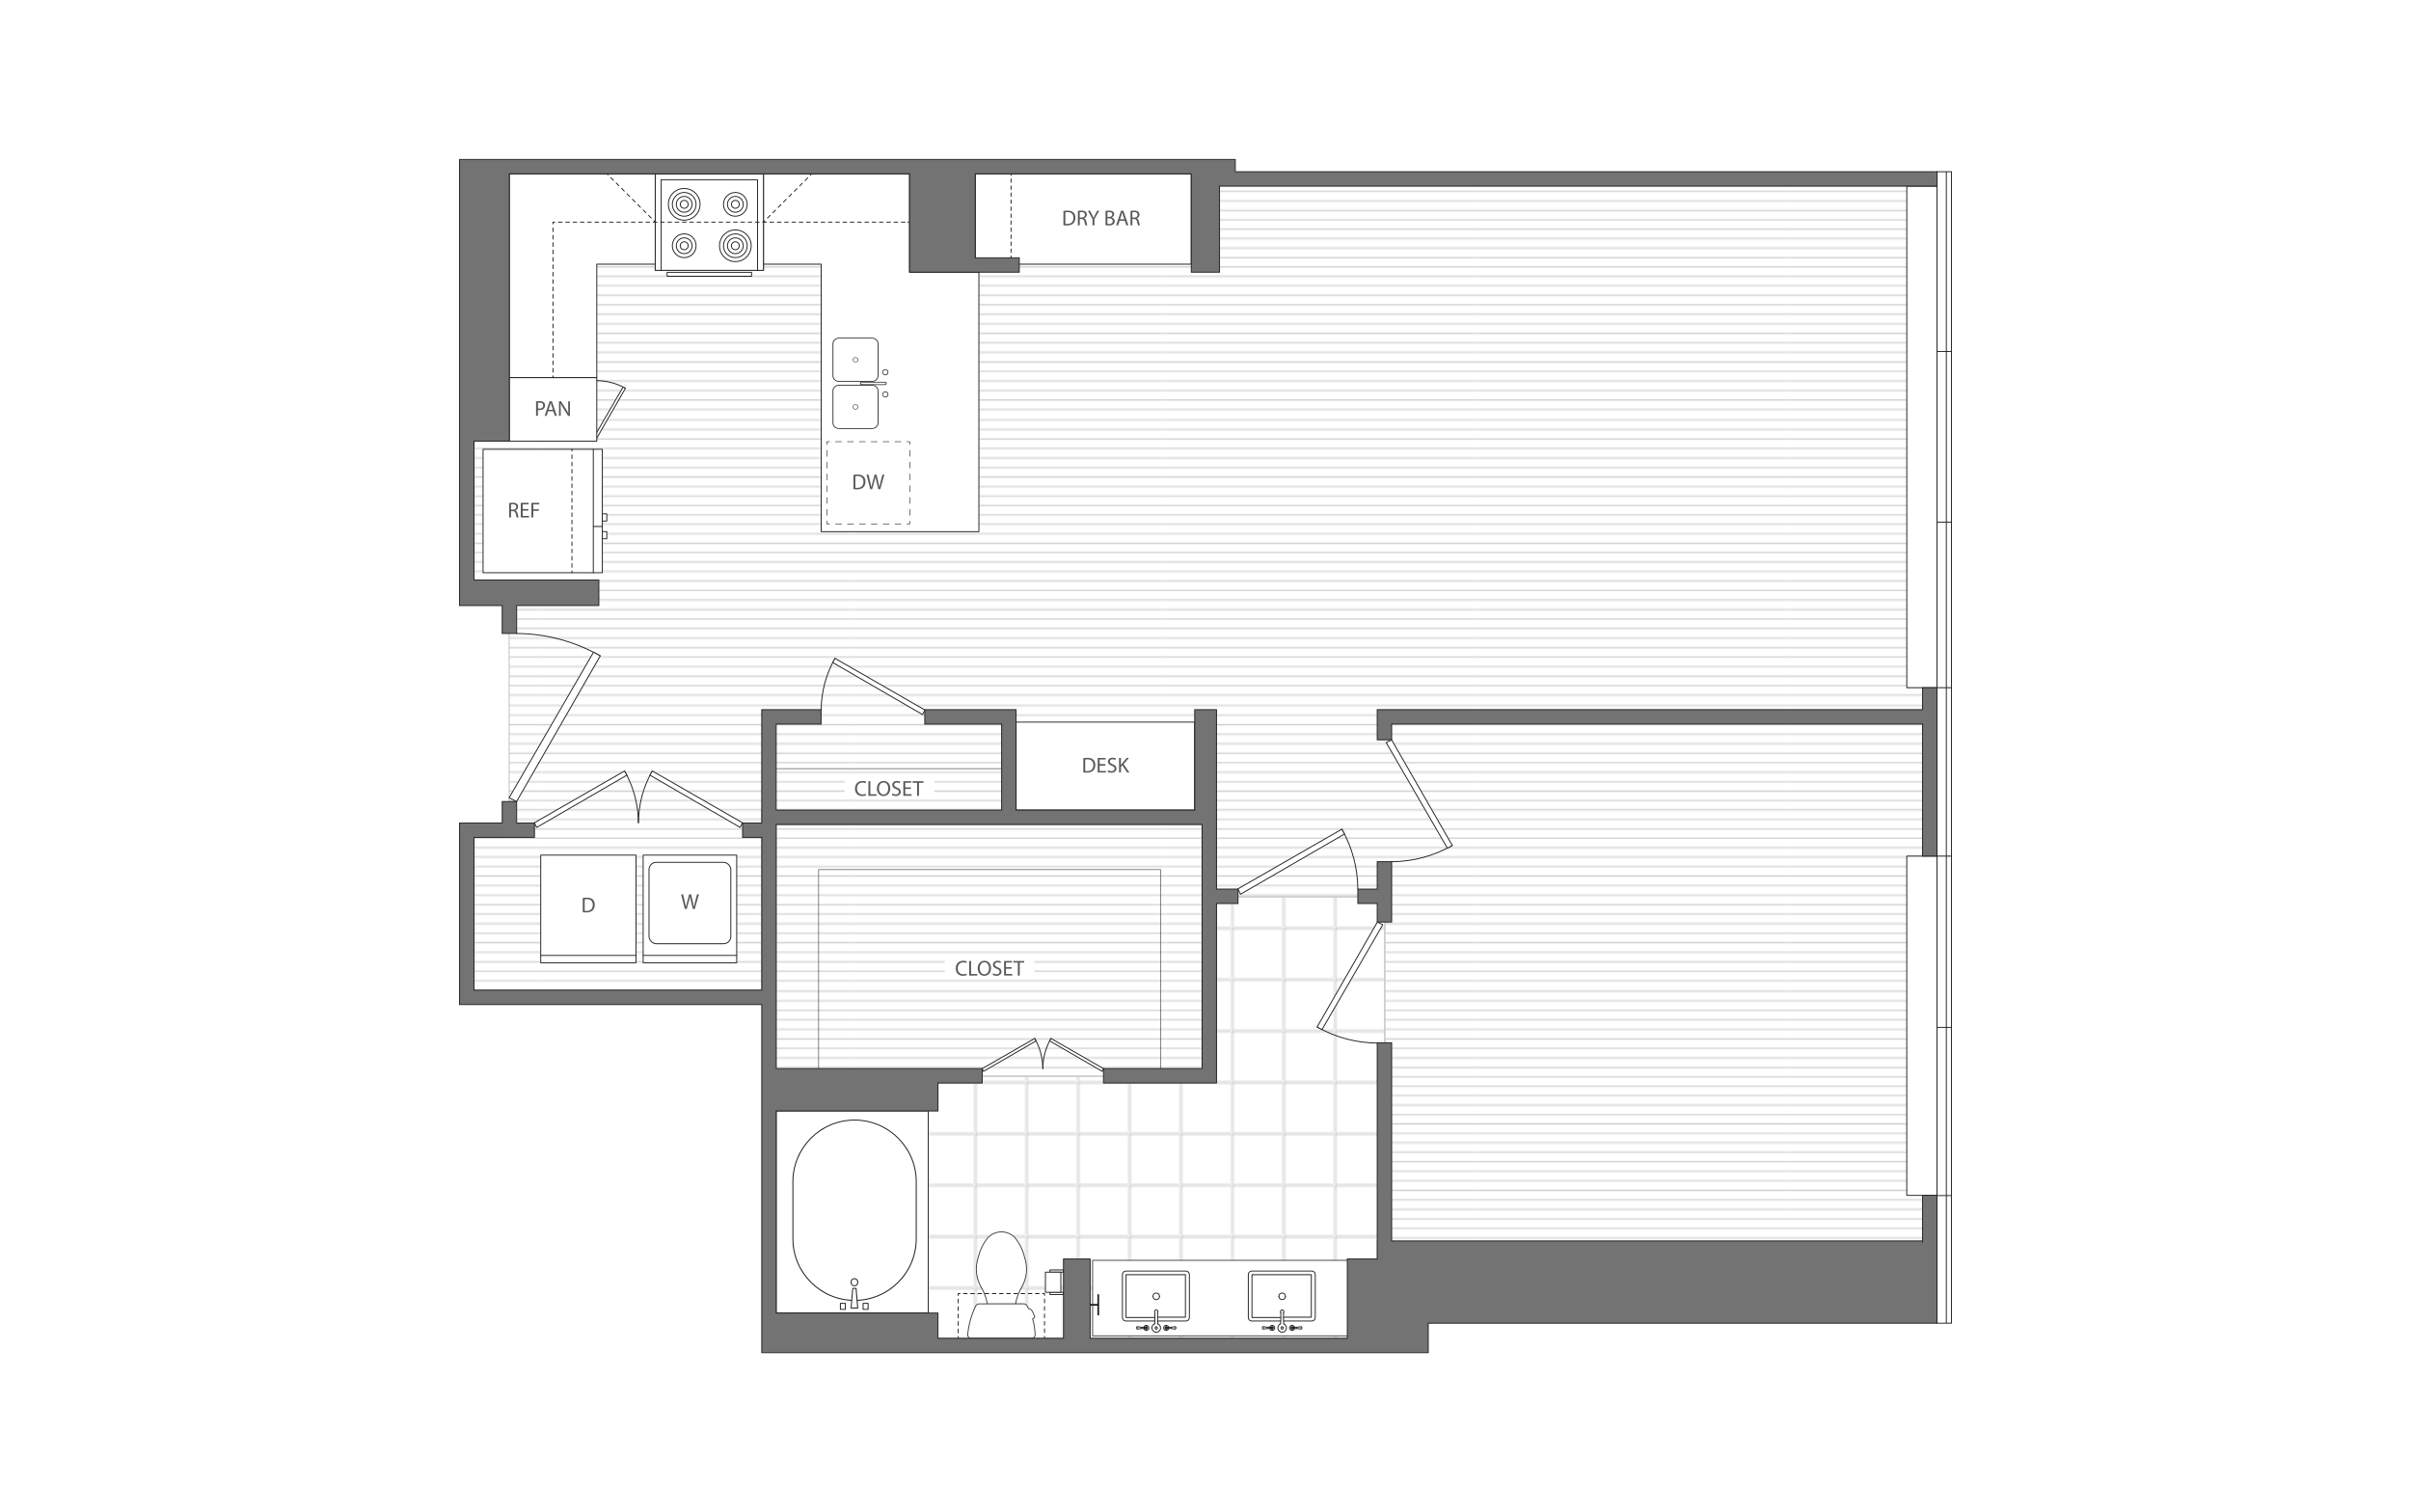 <?xml version="1.0" encoding="UTF-8"?><svg id="Layer_1" xmlns="http://www.w3.org/2000/svg" xmlns:xlink="http://www.w3.org/1999/xlink" viewBox="0 0 998 626"><defs><pattern id="New_Pattern_Swatch_4" x="0" y="0" width="27.33" height="27.33" patternTransform="translate(-8384.87 -786.14) scale(.76)" patternUnits="userSpaceOnUse" viewBox="0 0 27.33 27.33"><rect width="27.33" height="27.33" style="fill:none;"/><path d="M27.33,27.33H0V0h27.33v27.33ZM.19,27.14h26.96V.19H.19v26.96Z" style="fill:gray;"/></pattern><clipPath id="clippath"><rect x="0" y="0" width="218.96" height="238.72" style="fill:none;"/></clipPath><pattern id="New_Pattern_Swatch_2" x="0" y="0" width="218.96" height="238.72" patternTransform="translate(-8809.59 -7633.4) rotate(-90) scale(.54)" patternUnits="userSpaceOnUse" viewBox="0 0 218.96 238.72"><rect width="218.96" height="238.72" style="fill:none;"/><g style="clip-path:url(#clippath);"><line x1="215.16" y1="238.72" x2="215.16" y2="0" style="fill:none; stroke:#ccc; stroke-miterlimit:10; stroke-width:.95px;"/><line x1="207.86" y1="238.72" x2="207.86" y2="0" style="fill:none; stroke:#ccc; stroke-miterlimit:10; stroke-width:.95px;"/><line x1="200.55" y1="238.72" x2="200.55" y2="0" style="fill:none; stroke:#ccc; stroke-miterlimit:10; stroke-width:.95px;"/><line x1="193.25" y1="238.72" x2="193.25" y2="0" style="fill:none; stroke:#ccc; stroke-miterlimit:10; stroke-width:.95px;"/><line x1="185.95" y1="238.72" x2="185.95" y2="0" style="fill:none; stroke:#ccc; stroke-miterlimit:10; stroke-width:.95px;"/><line x1="178.64" y1="238.72" x2="178.64" y2="0" style="fill:none; stroke:#ccc; stroke-miterlimit:10; stroke-width:.95px;"/><line x1="171.34" y1="238.72" x2="171.34" y2="0" style="fill:none; stroke:#ccc; stroke-miterlimit:10; stroke-width:.95px;"/><line x1="164.04" y1="238.72" x2="164.04" y2="0" style="fill:none; stroke:#ccc; stroke-miterlimit:10; stroke-width:.95px;"/><line x1="127.91" y1="238.72" x2="127.91" y2="0" style="fill:none; stroke:#ccc; stroke-miterlimit:10; stroke-width:.95px;"/><line x1="135.21" y1="238.72" x2="135.21" y2="0" style="fill:none; stroke:#ccc; stroke-miterlimit:10; stroke-width:.95px;"/><line x1="142.32" y1="238.72" x2="142.32" y2="0" style="fill:none; stroke:#ccc; stroke-miterlimit:10; stroke-width:.95px;"/><line x1="149.62" y1="238.72" x2="149.62" y2="0" style="fill:none; stroke:#ccc; stroke-miterlimit:10; stroke-width:.95px;"/><line x1="156.73" y1="238.72" x2="156.73" y2="0" style="fill:none; stroke:#ccc; stroke-miterlimit:10; stroke-width:.95px;"/><line x1="91.77" y1="238.72" x2="91.77" y2="0" style="fill:none; stroke:#ccc; stroke-miterlimit:10; stroke-width:.95px;"/><line x1="99.08" y1="238.72" x2="99.08" y2="0" style="fill:none; stroke:#ccc; stroke-miterlimit:10; stroke-width:.95px;"/><line x1="84.47" y1="238.72" x2="84.47" y2="0" style="fill:none; stroke:#ccc; stroke-miterlimit:10; stroke-width:.95px;"/><line x1="77.17" y1="238.72" x2="77.17" y2="0" style="fill:none; stroke:#ccc; stroke-miterlimit:10; stroke-width:.95px;"/><line x1="69.86" y1="238.72" x2="69.86" y2="0" style="fill:none; stroke:#ccc; stroke-miterlimit:10; stroke-width:.95px;"/><line x1="62.56" y1="238.72" x2="62.56" y2="0" style="fill:none; stroke:#ccc; stroke-miterlimit:10; stroke-width:.95px;"/><line x1="55.26" y1="238.72" x2="55.26" y2="0" style="fill:none; stroke:#ccc; stroke-miterlimit:10; stroke-width:.95px;"/><line x1="47.95" y1="238.72" x2="47.95" y2="0" style="fill:none; stroke:#ccc; stroke-miterlimit:10; stroke-width:.95px;"/><line x1="40.65" y1="238.72" x2="40.65" y2="0" style="fill:none; stroke:#ccc; stroke-miterlimit:10; stroke-width:.95px;"/><line x1="33.35" y1="238.72" x2="33.35" y2="0" style="fill:none; stroke:#ccc; stroke-miterlimit:10; stroke-width:.95px;"/><line x1="26.04" y1="238.72" x2="26.04" y2="0" style="fill:none; stroke:#ccc; stroke-miterlimit:10; stroke-width:.95px;"/><line x1="18.74" y1="238.72" x2="18.74" y2="0" style="fill:none; stroke:#ccc; stroke-miterlimit:10; stroke-width:.95px;"/><line x1="11.44" y1="238.72" x2="11.44" y2="0" style="fill:none; stroke:#ccc; stroke-miterlimit:10; stroke-width:.95px;"/><line x1="4.14" y1="238.72" x2="4.14" y2="0" style="fill:none; stroke:#ccc; stroke-miterlimit:10; stroke-width:.95px;"/><line x1="106.19" y1="238.72" x2="106.19" y2="0" style="fill:none; stroke:#ccc; stroke-miterlimit:10; stroke-width:.95px;"/><line x1="113.49" y1="238.72" x2="113.49" y2="0" style="fill:none; stroke:#ccc; stroke-miterlimit:10; stroke-width:.95px;"/><line x1="120.6" y1="238.72" x2="120.6" y2="0" style="fill:none; stroke:#ccc; stroke-miterlimit:10; stroke-width:.95px;"/></g></pattern><filter id="drop-shadow-1" x="451.08" y="522.56" width="106.79" height="31.66" filterUnits="userSpaceOnUse"><feOffset dx="-1" dy="-1"/><feGaussianBlur result="blur" stdDeviation="3"/><feFlood flood-color="#000" flood-opacity=".12"/><feComposite in2="blur" operator="in"/><feComposite in="SourceGraphic"/></filter></defs><rect x="-15" y="-13" width="1028" height="652" style="fill:#fff;"/><polygon points="573.23 371.24 503.55 371.24 503.55 445.53 388.25 445.53 388.25 459.91 321.29 459.91 321.29 554.03 570.08 554.03 570.08 513.75 570.08 513.75 573.23 513.75 573.23 371.24" style="fill:url(#New_Pattern_Swatch_4); stroke:#ccc; stroke-miterlimit:1; stroke-width:.5px;"/><rect x="321.29" y="341.33" width="176.29" height="104.21" style="fill:url(#New_Pattern_Swatch_2); stroke:#ccc; stroke-miterlimit:1; stroke-width:.5px;"/><polygon points="801.8 77.06 493.1 77.06 493.1 71.99 210.75 71.99 210.75 77.06 210.75 177.24 210.75 182.65 196.2 182.65 196.2 240.13 210.75 240.13 210.75 346.66 196.2 346.66 196.2 409.9 315.32 409.9 315.32 376.29 315.32 346.66 315.32 335.36 503.55 335.36 503.55 371.24 573.23 371.24 573.23 513.75 795.83 513.75 795.83 293.78 801.8 293.78 801.8 77.06" style="fill:url(#New_Pattern_Swatch_2); stroke:#ccc; stroke-miterlimit:1; stroke-width:.5px;"/><path d="M570.15,431.82c-8.8-.07-17.3-2.34-24.94-6.68" style="fill:none; stroke:#231f20; stroke-linecap:round; stroke-linejoin:round; stroke-width:.38px;"/><polygon points="547.21 426.26 572.38 382.83 570.15 381.71 545.21 425.14 547.21 426.26" style="fill:#fff; stroke:#231f20; stroke-linecap:round; stroke-linejoin:round; stroke-width:.38px;"/><path d="M339.91,293.93c.06-7.54,2.01-14.82,5.72-21.37" style="fill:none; stroke:#231f20; stroke-linecap:round; stroke-linejoin:round; stroke-width:.38px;"/><polygon points="344.68 274.27 381.89 295.83 382.85 293.93 345.64 272.55 344.68 274.27" style="fill:#fff; stroke:#231f20; stroke-linecap:round; stroke-linejoin:round; stroke-width:.38px;"/><path d="M213.84,262.25c12.21.09,24.02,3.25,34.63,9.28" style="fill:none; stroke:#231f20; stroke-linecap:round; stroke-linejoin:round; stroke-width:.38px;"/><polygon points="245.69 269.98 210.75 330.27 213.84 331.82 248.47 271.52 245.69 269.98" style="fill:#fff; stroke:#231f20; stroke-linecap:round; stroke-linejoin:round; stroke-width:.38px;"/><path d="M562.06,367.99c-.07-8.72-2.32-17.14-6.62-24.72" style="fill:none; stroke:#231f20; stroke-linecap:round; stroke-linejoin:round; stroke-width:.38px;"/><polygon points="556.54 345.26 513.5 370.2 512.4 367.99 555.44 343.27 556.54 345.26" style="fill:#fff; stroke:#231f20; stroke-linecap:round; stroke-linejoin:round; stroke-width:.38px;"/><path d="M576.04,356.74c8.86-.07,17.42-2.36,25.12-6.73" style="fill:none; stroke:#231f20; stroke-linecap:round; stroke-linejoin:round; stroke-width:.38px;"/><polygon points="599.13 351.14 573.79 307.41 576.04 306.28 601.15 350.01 599.13 351.14" style="fill:#fff; stroke:#231f20; stroke-linecap:round; stroke-linejoin:round; stroke-width:.38px;"/><path d="M431.67,442.41c-.03-4.41-1.17-8.67-3.35-12.51" style="fill:none; stroke:#231f20; stroke-linecap:round; stroke-linejoin:round; stroke-width:.38px;"/><polygon points="428.88 430.91 407.1 443.53 406.54 442.41 428.32 429.9 428.88 430.91" style="fill:#fff; stroke:#231f20; stroke-linecap:round; stroke-linejoin:round; stroke-width:.38px;"/><path d="M431.67,442.41c.03-4.41,1.17-8.67,3.35-12.51" style="fill:none; stroke:#231f20; stroke-linecap:round; stroke-linejoin:round; stroke-width:.38px;"/><polygon points="434.46 430.91 456.24 443.53 456.8 442.41 435.02 429.9 434.46 430.91" style="fill:#fff; stroke:#231f20; stroke-linecap:round; stroke-linejoin:round; stroke-width:.38px;"/><path d="M264.26,340.62c-.06-7.56-2.01-14.87-5.74-21.44" style="fill:none; stroke:#231f20; stroke-linecap:round; stroke-linejoin:round; stroke-width:.38px;"/><polygon points="259.48 320.91 222.15 342.54 221.19 340.62 258.52 319.18 259.48 320.91" style="fill:#fff; stroke:#231f20; stroke-linecap:round; stroke-linejoin:round; stroke-width:.38px;"/><path d="M264.26,340.62c.06-7.56,2.01-14.87,5.74-21.44" style="fill:none; stroke:#231f20; stroke-linecap:round; stroke-linejoin:round; stroke-width:.38px;"/><polygon points="269.05 320.91 306.38 342.54 307.34 340.62 270.01 319.18 269.05 320.91" style="fill:#fff; stroke:#231f20; stroke-linecap:round; stroke-linejoin:round; stroke-width:.38px;"/><g id="INSERT"><g id="INSERT-2"><g id="LWPOLYLINE"><path d="M420.38,539.76h3.27c.56,0,1.08.27,1.41.72.24.4.46.81.67,1.23l.11.02c.53.09,1,.38,1.31.82.52.86.91,1.79,1.16,2.76-.17.27-.41.46-.7.55l-.19.06c.64,2.14.99,4.36,1.04,6.6.03.4-.11.79-.38,1.08-.27.29-.65.45-1.05.44h-25.03c-.4,0-.78-.16-1.05-.44-.27-.29-.41-.68-.38-1.08.38-4.18,1.54-8.26,3.4-12.03.34-.44.86-.71,1.42-.72h3.27c-.38-2.34-1.19-4.59-2.39-6.64-2.3-3.87-2.77-8.56-1.27-12.8.68-2.91,2.02-5.63,3.92-7.94,1.46-1.54,3.49-2.41,5.61-2.41s4.15.87,5.61,2.41c1.89,2.31,3.23,5.03,3.92,7.94,1.49,4.24,1.03,8.93-1.27,12.8-1.2,2.05-2.01,4.3-2.39,6.64" style="fill:#fff; stroke:#404040; stroke-linecap:round; stroke-linejoin:round; stroke-width:.38px;"/></g><g id="LINE"><line x1="408.65" y1="539.76" x2="420.38" y2="539.76" style="fill:none; stroke:#404040; stroke-linecap:round; stroke-linejoin:round; stroke-width:.38px;"/></g></g></g><rect x="488.83" y="485.18" width="31.28" height="106.42" transform="translate(1042.86 33.92) rotate(90)" style="fill:#fff; filter:url(#drop-shadow-1); stroke:#404040; stroke-linecap:round; stroke-linejoin:round; stroke-width:.38px;"/><g id="ARC"><path d="M477.24,536.66c0,.76.61,1.37,1.37,1.37s1.37-.61,1.37-1.37" style="fill:none; stroke:#231f20; stroke-linecap:round; stroke-linejoin:round; stroke-width:.38px;"/></g><g id="ARC-2"><path d="M479.98,536.66c0-.76-.61-1.37-1.37-1.37s-1.37.61-1.37,1.37" style="fill:none; stroke:#231f20; stroke-linecap:round; stroke-linejoin:round; stroke-width:.38px;"/></g><g id="ARC-3"><path d="M482.71,548.68c-.58,0-1.04.47-1.04,1.04s.47,1.04,1.04,1.04" style="fill:none; stroke:#231f20; stroke-linecap:round; stroke-linejoin:round; stroke-width:.38px;"/></g><g id="ARC-4"><path d="M482.71,550.77c.47,0,.89-.32,1.01-.78" style="fill:none; stroke:#231f20; stroke-linecap:round; stroke-linejoin:round; stroke-width:.38px;"/></g><g id="LINE-2"><line x1="483.03" y1="549.99" x2="483.72" y2="549.99" style="fill:none; stroke:#231f20; stroke-linecap:round; stroke-linejoin:round; stroke-width:.38px;"/></g><g id="ARC-5"><path d="M482.71,550.13c.12,0,.23-.05.31-.14" style="fill:none; stroke:#231f20; stroke-linecap:round; stroke-linejoin:round; stroke-width:.38px;"/></g><g id="ARC-6"><path d="M482.71,549.32c-.23,0-.41.18-.41.41s.18.41.41.41" style="fill:none; stroke:#231f20; stroke-linecap:round; stroke-linejoin:round; stroke-width:.38px;"/></g><g id="ARC-7"><path d="M483.02,549.45c-.08-.09-.19-.14-.3-.14" style="fill:none; stroke:#231f20; stroke-linecap:round; stroke-linejoin:round; stroke-width:.38px;"/></g><g id="LINE-3"><line x1="483.72" y1="549.45" x2="483.02" y2="549.45" style="fill:none; stroke:#231f20; stroke-linecap:round; stroke-linejoin:round; stroke-width:.38px;"/></g><g id="ARC-8"><path d="M483.72,549.45c-.12-.46-.54-.77-1.01-.77" style="fill:none; stroke:#231f20; stroke-linecap:round; stroke-linejoin:round; stroke-width:.38px;"/></g><g id="ARC-9"><path d="M474.5,548.68c-.47,0-.88.32-1.01.77" style="fill:none; stroke:#231f20; stroke-linecap:round; stroke-linejoin:round; stroke-width:.38px;"/></g><g id="LINE-4"><line x1="474.2" y1="549.45" x2="473.5" y2="549.45" style="fill:none; stroke:#231f20; stroke-linecap:round; stroke-linejoin:round; stroke-width:.38px;"/></g><g id="ARC-10"><path d="M474.51,549.32c-.12,0-.23.05-.3.14" style="fill:none; stroke:#231f20; stroke-linecap:round; stroke-linejoin:round; stroke-width:.38px;"/></g><g id="ARC-11"><path d="M474.51,550.13c.23,0,.41-.18.41-.41s-.18-.41-.41-.41" style="fill:none; stroke:#231f20; stroke-linecap:round; stroke-linejoin:round; stroke-width:.38px;"/></g><g id="ARC-12"><path d="M474.19,549.99c.08.09.19.14.31.14" style="fill:none; stroke:#231f20; stroke-linecap:round; stroke-linejoin:round; stroke-width:.38px;"/></g><g id="LINE-5"><line x1="473.5" y1="549.99" x2="474.19" y2="549.99" style="fill:none; stroke:#231f20; stroke-linecap:round; stroke-linejoin:round; stroke-width:.38px;"/></g><g id="ARC-13"><path d="M473.5,549.99c.12.46.53.78,1.01.78" style="fill:none; stroke:#231f20; stroke-linecap:round; stroke-linejoin:round; stroke-width:.38px;"/></g><g id="ARC-14"><path d="M474.5,550.77c.58,0,1.04-.47,1.04-1.04s-.47-1.04-1.04-1.04" style="fill:none; stroke:#231f20; stroke-linecap:round; stroke-linejoin:round; stroke-width:.38px;"/></g><g id="ARC-15"><path d="M477.94,548.07c-.91.37-1.35,1.41-.98,2.32.27.67.93,1.11,1.65,1.11" style="fill:none; stroke:#231f20; stroke-linecap:round; stroke-linejoin:round; stroke-width:.38px;"/></g><g id="ARC-16"><path d="M478.61,551.51c.98,0,1.78-.8,1.78-1.78,0-.73-.44-1.38-1.11-1.65" style="fill:none; stroke:#231f20; stroke-linecap:round; stroke-linejoin:round; stroke-width:.38px;"/></g><g id="ARC-17"><path d="M479.18,543.42c-.06,1.55-.02,3.11.1,4.66" style="fill:none; stroke:#231f20; stroke-linecap:round; stroke-linejoin:round; stroke-width:.38px;"/></g><g id="ARC-18"><path d="M479.18,543.42c.23-.31.17-.76-.15-.99s-.76-.17-.99.15c-.18.25-.18.59,0,.84" style="fill:none; stroke:#231f20; stroke-linecap:round; stroke-linejoin:round; stroke-width:.38px;"/></g><g id="ARC-19"><path d="M477.94,548.07c.12-1.55.15-3.1.1-4.66" style="fill:none; stroke:#231f20; stroke-linecap:round; stroke-linejoin:round; stroke-width:.38px;"/></g><g id="ARC-20"><path d="M478.61,549.26c-.27,0-.48.22-.48.48s.22.48.48.48" style="fill:none; stroke:#231f20; stroke-linecap:round; stroke-linejoin:round; stroke-width:.38px;"/></g><g id="ARC-21"><path d="M478.61,550.23c.27,0,.48-.22.48-.48s-.22-.48-.48-.48" style="fill:none; stroke:#231f20; stroke-linecap:round; stroke-linejoin:round; stroke-width:.38px;"/></g><g id="LINE-6"><line x1="484.7" y1="549.99" x2="483.02" y2="549.99" style="fill:none; stroke:#231f20; stroke-linecap:round; stroke-linejoin:round; stroke-width:.38px;"/></g><g id="LINE-7"><line x1="486.4" y1="550.19" x2="484.7" y2="549.99" style="fill:none; stroke:#231f20; stroke-linecap:round; stroke-linejoin:round; stroke-width:.38px;"/></g><g id="ARC-22"><path d="M486.4,550.19c.26-.04.44-.28.4-.54-.03-.2-.18-.36-.38-.4" style="fill:none; stroke:#231f20; stroke-linecap:round; stroke-linejoin:round; stroke-width:.38px;"/></g><g id="LINE-8"><line x1="484.7" y1="549.45" x2="486.42" y2="549.25" style="fill:none; stroke:#231f20; stroke-linecap:round; stroke-linejoin:round; stroke-width:.38px;"/></g><g id="LINE-9"><line x1="483.02" y1="549.45" x2="484.7" y2="549.45" style="fill:none; stroke:#231f20; stroke-linecap:round; stroke-linejoin:round; stroke-width:.38px;"/></g><g id="ARC-23"><path d="M483.02,549.45c-.08-.09-.19-.14-.31-.14" style="fill:none; stroke:#231f20; stroke-linecap:round; stroke-linejoin:round; stroke-width:.38px;"/></g><g id="ARC-24"><path d="M482.71,549.31c-.23,0-.41.18-.41.41s.18.41.41.41" style="fill:none; stroke:#231f20; stroke-linecap:round; stroke-linejoin:round; stroke-width:.38px;"/></g><g id="ARC-25"><path d="M482.71,550.13c.12,0,.23-.05.31-.14" style="fill:none; stroke:#231f20; stroke-linecap:round; stroke-linejoin:round; stroke-width:.38px;"/></g><g id="ARC-26"><path d="M474.2,549.99c.08.09.19.14.31.14" style="fill:none; stroke:#231f20; stroke-linecap:round; stroke-linejoin:round; stroke-width:.38px;"/></g><g id="ARC-27"><path d="M474.5,550.13c.23,0,.41-.18.41-.41s-.18-.41-.41-.41" style="fill:none; stroke:#231f20; stroke-linecap:round; stroke-linejoin:round; stroke-width:.38px;"/></g><g id="ARC-28"><path d="M474.5,549.31c-.12,0-.23.05-.31.14" style="fill:none; stroke:#231f20; stroke-linecap:round; stroke-linejoin:round; stroke-width:.38px;"/></g><g id="LINE-10"><line x1="472.52" y1="549.45" x2="474.2" y2="549.45" style="fill:none; stroke:#231f20; stroke-linecap:round; stroke-linejoin:round; stroke-width:.38px;"/></g><g id="LINE-11"><line x1="470.8" y1="549.25" x2="472.52" y2="549.45" style="fill:none; stroke:#231f20; stroke-linecap:round; stroke-linejoin:round; stroke-width:.38px;"/></g><g id="ARC-29"><path d="M470.8,549.25c-.26.05-.42.31-.37.57.04.2.2.35.4.38" style="fill:none; stroke:#231f20; stroke-linecap:round; stroke-linejoin:round; stroke-width:.38px;"/></g><g id="LINE-12"><line x1="472.52" y1="549.99" x2="470.82" y2="550.19" style="fill:none; stroke:#231f20; stroke-linecap:round; stroke-linejoin:round; stroke-width:.38px;"/></g><g id="LINE-13"><line x1="474.2" y1="549.99" x2="472.52" y2="549.99" style="fill:none; stroke:#231f20; stroke-linecap:round; stroke-linejoin:round; stroke-width:.38px;"/></g><polyline points="477.91 545.43 466.12 545.43 466.12 527.7 490.69 527.7 490.69 545.29 479.22 545.29" style="fill:none; stroke:#231f20; stroke-linecap:round; stroke-linejoin:round; stroke-width:.38px;"/><path d="M477.99,546.88h-11.95c-.79,0-1.43-.64-1.43-1.43v-17.82c0-.79.64-1.43,1.43-1.43h24.86c.79,0,1.43.64,1.43,1.43v17.82c0,.79-.64,1.43-1.43,1.43h-11.66" style="fill:none; stroke:#231f20; stroke-linecap:round; stroke-linejoin:round; stroke-width:.38px;"/><g id="ARC-30"><path d="M529.36,536.66c0,.76.61,1.37,1.37,1.37s1.37-.61,1.37-1.37" style="fill:none; stroke:#231f20; stroke-linecap:round; stroke-linejoin:round; stroke-width:.38px;"/></g><g id="ARC-31"><path d="M532.1,536.66c0-.76-.61-1.37-1.37-1.37s-1.37.61-1.37,1.37" style="fill:none; stroke:#231f20; stroke-linecap:round; stroke-linejoin:round; stroke-width:.38px;"/></g><g id="ARC-32"><path d="M534.83,548.68c-.58,0-1.04.47-1.04,1.04s.47,1.04,1.04,1.04" style="fill:none; stroke:#231f20; stroke-linecap:round; stroke-linejoin:round; stroke-width:.38px;"/></g><g id="ARC-33"><path d="M534.83,550.77c.47,0,.89-.32,1.01-.78" style="fill:none; stroke:#231f20; stroke-linecap:round; stroke-linejoin:round; stroke-width:.38px;"/></g><g id="LINE-14"><line x1="535.14" y1="549.99" x2="535.84" y2="549.99" style="fill:none; stroke:#231f20; stroke-linecap:round; stroke-linejoin:round; stroke-width:.38px;"/></g><g id="ARC-34"><path d="M534.83,550.13c.12,0,.23-.05.31-.14" style="fill:none; stroke:#231f20; stroke-linecap:round; stroke-linejoin:round; stroke-width:.38px;"/></g><g id="ARC-35"><path d="M534.83,549.32c-.23,0-.41.18-.41.41s.18.41.41.41" style="fill:none; stroke:#231f20; stroke-linecap:round; stroke-linejoin:round; stroke-width:.38px;"/></g><g id="ARC-36"><path d="M535.14,549.45c-.08-.09-.19-.14-.3-.14" style="fill:none; stroke:#231f20; stroke-linecap:round; stroke-linejoin:round; stroke-width:.38px;"/></g><g id="LINE-15"><line x1="535.84" y1="549.45" x2="535.14" y2="549.45" style="fill:none; stroke:#231f20; stroke-linecap:round; stroke-linejoin:round; stroke-width:.38px;"/></g><g id="ARC-37"><path d="M535.84,549.45c-.12-.46-.54-.77-1.01-.77" style="fill:none; stroke:#231f20; stroke-linecap:round; stroke-linejoin:round; stroke-width:.38px;"/></g><g id="ARC-38"><path d="M526.62,548.68c-.47,0-.88.32-1.01.77" style="fill:none; stroke:#231f20; stroke-linecap:round; stroke-linejoin:round; stroke-width:.38px;"/></g><g id="LINE-16"><line x1="526.32" y1="549.45" x2="525.62" y2="549.45" style="fill:none; stroke:#231f20; stroke-linecap:round; stroke-linejoin:round; stroke-width:.38px;"/></g><g id="ARC-39"><path d="M526.62,549.32c-.12,0-.23.05-.3.14" style="fill:none; stroke:#231f20; stroke-linecap:round; stroke-linejoin:round; stroke-width:.38px;"/></g><g id="ARC-40"><path d="M526.62,550.13c.23,0,.41-.18.41-.41s-.18-.41-.41-.41" style="fill:none; stroke:#231f20; stroke-linecap:round; stroke-linejoin:round; stroke-width:.38px;"/></g><g id="ARC-41"><path d="M526.31,549.99c.08.09.19.14.31.14" style="fill:none; stroke:#231f20; stroke-linecap:round; stroke-linejoin:round; stroke-width:.38px;"/></g><g id="LINE-17"><line x1="525.62" y1="549.99" x2="526.31" y2="549.99" style="fill:none; stroke:#231f20; stroke-linecap:round; stroke-linejoin:round; stroke-width:.38px;"/></g><g id="ARC-42"><path d="M525.62,549.99c.12.46.53.78,1.01.78" style="fill:none; stroke:#231f20; stroke-linecap:round; stroke-linejoin:round; stroke-width:.38px;"/></g><g id="ARC-43"><path d="M526.62,550.77c.58,0,1.04-.47,1.04-1.04s-.47-1.04-1.04-1.04" style="fill:none; stroke:#231f20; stroke-linecap:round; stroke-linejoin:round; stroke-width:.38px;"/></g><g id="ARC-44"><path d="M530.06,548.07c-.91.37-1.35,1.41-.98,2.32.27.67.93,1.11,1.65,1.11" style="fill:none; stroke:#231f20; stroke-linecap:round; stroke-linejoin:round; stroke-width:.38px;"/></g><g id="ARC-45"><path d="M530.73,551.51c.98,0,1.78-.8,1.78-1.78,0-.73-.44-1.38-1.11-1.65" style="fill:none; stroke:#231f20; stroke-linecap:round; stroke-linejoin:round; stroke-width:.38px;"/></g><g id="ARC-46"><path d="M531.3,543.42c-.06,1.55-.02,3.11.1,4.66" style="fill:none; stroke:#231f20; stroke-linecap:round; stroke-linejoin:round; stroke-width:.38px;"/></g><g id="ARC-47"><path d="M531.3,543.42c.23-.31.17-.76-.15-.99s-.76-.17-.99.15c-.18.25-.18.59,0,.84" style="fill:none; stroke:#231f20; stroke-linecap:round; stroke-linejoin:round; stroke-width:.38px;"/></g><g id="ARC-48"><path d="M530.06,548.07c.12-1.55.15-3.1.1-4.66" style="fill:none; stroke:#231f20; stroke-linecap:round; stroke-linejoin:round; stroke-width:.38px;"/></g><g id="ARC-49"><path d="M530.73,549.26c-.27,0-.48.22-.48.48s.22.48.48.48" style="fill:none; stroke:#231f20; stroke-linecap:round; stroke-linejoin:round; stroke-width:.38px;"/></g><g id="ARC-50"><path d="M530.73,550.23c.27,0,.48-.22.48-.48s-.22-.48-.48-.48" style="fill:none; stroke:#231f20; stroke-linecap:round; stroke-linejoin:round; stroke-width:.38px;"/></g><g id="LINE-18"><line x1="536.82" y1="549.99" x2="535.14" y2="549.99" style="fill:none; stroke:#231f20; stroke-linecap:round; stroke-linejoin:round; stroke-width:.38px;"/></g><g id="LINE-19"><line x1="538.51" y1="550.19" x2="536.82" y2="549.99" style="fill:none; stroke:#231f20; stroke-linecap:round; stroke-linejoin:round; stroke-width:.38px;"/></g><g id="ARC-51"><path d="M538.51,550.19c.26-.04.44-.28.4-.54-.03-.2-.18-.36-.38-.4" style="fill:none; stroke:#231f20; stroke-linecap:round; stroke-linejoin:round; stroke-width:.38px;"/></g><g id="LINE-20"><line x1="536.82" y1="549.45" x2="538.54" y2="549.25" style="fill:none; stroke:#231f20; stroke-linecap:round; stroke-linejoin:round; stroke-width:.38px;"/></g><g id="LINE-21"><line x1="535.14" y1="549.45" x2="536.82" y2="549.45" style="fill:none; stroke:#231f20; stroke-linecap:round; stroke-linejoin:round; stroke-width:.38px;"/></g><g id="ARC-52"><path d="M535.14,549.45c-.08-.09-.19-.14-.31-.14" style="fill:none; stroke:#231f20; stroke-linecap:round; stroke-linejoin:round; stroke-width:.38px;"/></g><g id="ARC-53"><path d="M534.83,549.31c-.23,0-.41.18-.41.41s.18.41.41.41" style="fill:none; stroke:#231f20; stroke-linecap:round; stroke-linejoin:round; stroke-width:.38px;"/></g><g id="ARC-54"><path d="M534.83,550.13c.12,0,.23-.05.31-.14" style="fill:none; stroke:#231f20; stroke-linecap:round; stroke-linejoin:round; stroke-width:.38px;"/></g><g id="ARC-55"><path d="M526.31,549.99c.08.09.19.14.31.14" style="fill:none; stroke:#231f20; stroke-linecap:round; stroke-linejoin:round; stroke-width:.38px;"/></g><g id="ARC-56"><path d="M526.62,550.13c.23,0,.41-.18.41-.41s-.18-.41-.41-.41" style="fill:none; stroke:#231f20; stroke-linecap:round; stroke-linejoin:round; stroke-width:.38px;"/></g><g id="ARC-57"><path d="M526.62,549.31c-.12,0-.23.05-.31.14" style="fill:none; stroke:#231f20; stroke-linecap:round; stroke-linejoin:round; stroke-width:.38px;"/></g><g id="LINE-22"><line x1="524.64" y1="549.45" x2="526.31" y2="549.45" style="fill:none; stroke:#231f20; stroke-linecap:round; stroke-linejoin:round; stroke-width:.38px;"/></g><g id="LINE-23"><line x1="522.91" y1="549.25" x2="524.64" y2="549.45" style="fill:none; stroke:#231f20; stroke-linecap:round; stroke-linejoin:round; stroke-width:.38px;"/></g><g id="ARC-58"><path d="M522.91,549.25c-.26.05-.42.31-.37.57.04.2.2.35.4.38" style="fill:none; stroke:#231f20; stroke-linecap:round; stroke-linejoin:round; stroke-width:.38px;"/></g><g id="LINE-24"><line x1="524.64" y1="549.99" x2="522.94" y2="550.19" style="fill:none; stroke:#231f20; stroke-linecap:round; stroke-linejoin:round; stroke-width:.38px;"/></g><g id="LINE-25"><line x1="526.31" y1="549.99" x2="524.64" y2="549.99" style="fill:none; stroke:#231f20; stroke-linecap:round; stroke-linejoin:round; stroke-width:.38px;"/></g><polyline points="530.03 545.43 518.24 545.43 518.24 527.7 542.8 527.7 542.8 545.29 531.34 545.29" style="fill:none; stroke:#231f20; stroke-linecap:round; stroke-linejoin:round; stroke-width:.38px;"/><path d="M530.1,546.88h-11.95c-.79,0-1.43-.64-1.43-1.43v-17.82c0-.79.64-1.43,1.43-1.43h24.86c.79,0,1.43.64,1.43,1.43v17.82c0,.79-.64,1.43-1.43,1.43h-11.66" style="fill:none; stroke:#231f20; stroke-linecap:round; stroke-linejoin:round; stroke-width:.38px;"/><line x1="432.36" y1="553.96" x2="432.36" y2="553.21" style="fill:none; stroke:#231f20; stroke-linecap:round; stroke-linejoin:round; stroke-width:.38px;"/><line x1="432.36" y1="551.67" x2="432.36" y2="537.05" style="fill:none; stroke:#231f20; stroke-dasharray:1.54 1.54; stroke-linecap:round; stroke-linejoin:round; stroke-width:.38px;"/><polyline points="432.36 536.28 432.36 535.53 431.61 535.53" style="fill:none; stroke:#231f20; stroke-linecap:round; stroke-linejoin:round; stroke-width:.38px;"/><line x1="430.12" y1="535.53" x2="398.14" y2="535.53" style="fill:none; stroke:#231f20; stroke-dasharray:1.49 1.49; stroke-linecap:round; stroke-linejoin:round; stroke-width:.38px;"/><polyline points="397.39 535.53 396.64 535.53 396.64 536.28" style="fill:none; stroke:#231f20; stroke-linecap:round; stroke-linejoin:round; stroke-width:.38px;"/><line x1="396.64" y1="537.83" x2="396.64" y2="552.51" style="fill:none; stroke:#231f20; stroke-dasharray:1.55 1.55; stroke-linecap:round; stroke-linejoin:round; stroke-width:.38px;"/><line x1="396.64" y1="553.28" x2="396.64" y2="554.03" style="fill:none; stroke:#231f20; stroke-linecap:round; stroke-linejoin:round; stroke-width:.38px;"/><rect x="434.6" y="534.98" width="5.61" height=".93" style="fill:#fff; stroke:#231f20; stroke-linecap:round; stroke-linejoin:round; stroke-width:.38px;"/><rect x="434.6" y="525.73" width="5.61" height=".93" style="fill:#fff; stroke:#231f20; stroke-linecap:round; stroke-linejoin:round; stroke-width:.38px;"/><rect x="432.74" y="526.66" width="6.38" height="8.32" style="fill:#fff; stroke:#231f20; stroke-linecap:round; stroke-linejoin:round; stroke-width:.38px;"/><polyline points="384.22 543.55 321.29 543.57 321.29 459.91 384.22 459.91 384.22 543.57" style="fill:#fff; stroke:#231f20; stroke-linecap:round; stroke-linejoin:round; stroke-width:.38px;"/><path d="M353.74,463.5c14.19,0,25.73,11.54,25.73,25.73v23.59c0,14.19-11.54,25.73-25.73,25.73-14.19,0-25.73-11.54-25.73-25.73v-23.59c0-14.19,11.54-25.73,25.73-25.73ZM353.74,538.14c13.97,0,25.33-11.36,25.33-25.33v-23.59c0-13.97-11.36-25.33-25.33-25.33-13.96,0-25.33,11.36-25.33,25.33v23.59c0,13.96,11.36,25.33,25.33,25.33Z" style="fill:#231f20;"/><g id="INSERT-3"><g id="INSERT-4"><g id="POLYLINE"><path d="M357.27,539.38h2.08c.11,0,.2.09.2.2v2.48c0,.11-.09.2-.2.2h-2.08c-.11,0-.2-.09-.2-.2v-2.48c0-.11.09-.2.2-.2ZM359.14,539.78h-1.67v2.08h1.67v-2.08Z" style="fill:#231f20;"/></g><g id="POLYLINE-2"><path d="M347.87,539.38h2.07c.11,0,.2.09.2.2v2.48c0,.11-.09.2-.2.2h-2.07c-.11,0-.2-.09-.2-.2v-2.48c0-.11.09-.2.2-.2ZM349.74,539.78h-1.67v2.08h1.67v-2.08Z" style="fill:#231f20;"/></g><g id="POLYLINE-3"><polygon points="354.36 533.37 352.98 533.37 352.29 541.51 355.05 541.51 354.36 533.37" style="fill:#fcfdff;"/><path d="M352.98,533.17h1.39c.11,0,.19.08.2.18l.69,8.14c0,.06-.01.11-.05.15-.04.04-.09.07-.15.07h-2.76c-.06,0-.11-.02-.15-.07-.04-.04-.06-.1-.05-.15l.69-8.14c0-.11.1-.18.2-.18ZM354.18,533.57h-1.02s-.65,7.74-.65,7.74h2.32s-.66-7.74-.66-7.74Z" style="fill:#231f20;"/></g><g id="SPLINE"><path d="M353.68,529.14c.22,0,.43.05.64.14.26.12.48.31.64.55.17.24.27.51.3.81h0c.03.3,0,.58-.12.85-.11.28-.29.5-.51.68-.22.18-.48.29-.77.32-.28.03-.56-.01-.82-.13-.26-.12-.48-.3-.64-.54-.17-.24-.27-.51-.3-.81-.03-.3,0-.59.12-.86.11-.27.28-.5.51-.68.23-.18.49-.29.77-.32.06,0,.12-.01.19-.01ZM353.67,532.1s.09,0,.13,0c.21-.03.4-.1.57-.24.17-.14.3-.31.39-.52.09-.21.12-.43.09-.66h0c-.02-.23-.1-.44-.23-.62-.12-.18-.29-.32-.48-.41-.2-.09-.39-.12-.6-.1-.21.03-.4.1-.57.24-.17.14-.3.31-.39.52-.09.21-.12.43-.09.66.02.23.1.43.23.62.13.18.28.32.48.41.15.07.31.11.47.11Z" style="fill:#231f20;"/></g></g></g><polyline points="454.6 540.34 451.91 540.34 451.26 540.34 451.26 539.98 454.6 539.98 454.6 540.34" style="fill:#fff; stroke:#231f20; stroke-linecap:round; stroke-linejoin:round; stroke-width:.38px;"/><rect x="454.44" y="535.97" width=".33" height="8.37" style="fill:#fff; stroke:#231f20; stroke-linecap:round; stroke-linejoin:round; stroke-width:.38px;"/><path d="M258.89,160.74c-3.65-2.07-7.9-3.16-12.1-3.19h-.88" style="fill:none; stroke:#231f20; stroke-linecap:round; stroke-linejoin:round; stroke-width:.38px;"/><polygon points="257.93 160.2 245.91 180.94 246.98 181.47 258.89 160.74 257.93 160.2" style="fill:#fff; stroke:#231f20; stroke-linecap:round; stroke-linejoin:round; stroke-width:.38px;"/><polygon points="376.5 112.68 376.5 108.39 376.5 95.73 376.5 71.97 210.8 71.97 210.8 95.73 210.8 108.39 210.8 156.34 247.03 156.34 247.03 109.37 339.91 109.37 339.91 112.68 339.91 156.34 339.91 220.1 405.2 220.1 405.2 112.68 376.5 112.68" style="fill:#fff; stroke:#231f20; stroke-linecap:round; stroke-linejoin:round; stroke-width:.38px;"/><rect x="273.66" y="69.53" width="39.95" height="44.81" transform="translate(201.7 385.57) rotate(-90)" style="fill:#fff; stroke:#231f20; stroke-linecap:round; stroke-linejoin:round; stroke-width:.38px;"/><g id="INSERT-5"><g id="POLYLINE-4"><rect x="271.23" y="71.96" width="44.81" height="39.95" style="fill:#fff; stroke:#231f20; stroke-linecap:round; stroke-linejoin:round; stroke-width:.38px;"/></g><g id="LINE-26"><line x1="273.69" y1="111.91" x2="273.69" y2="74.42" style="fill:none; stroke:#231f20; stroke-linecap:round; stroke-linejoin:round; stroke-width:.38px;"/></g><g id="LINE-27"><line x1="313.58" y1="74.42" x2="313.58" y2="111.91" style="fill:none; stroke:#231f20; stroke-linecap:round; stroke-linejoin:round; stroke-width:.38px;"/></g><g id="LINE-28"><line x1="273.69" y1="74.42" x2="313.58" y2="74.42" style="fill:none; stroke:#231f20; stroke-linecap:round; stroke-linejoin:round; stroke-width:.38px;"/></g><g id="CIRCLE"><path d="M283.22,91.15c3.62,0,6.56-2.94,6.56-6.56,0-3.63-2.94-6.56-6.56-6.56-3.63,0-6.56,2.94-6.56,6.56,0,3.62,2.94,6.56,6.56,6.56h0Z" style="fill:none; stroke:#231f20; stroke-linecap:round; stroke-linejoin:round; stroke-width:.38px;"/></g><g id="CIRCLE-2"><path d="M304.39,89.52c2.72,0,4.92-2.2,4.92-4.92,0-2.72-2.2-4.92-4.92-4.92-2.72,0-4.92,2.2-4.92,4.92,0,2.72,2.2,4.92,4.92,4.92h0Z" style="fill:none; stroke:#231f20; stroke-linecap:round; stroke-linejoin:round; stroke-width:.38px;"/></g><g id="CIRCLE-3"><path d="M283.22,89.52c2.72,0,4.92-2.2,4.92-4.92s-2.2-4.92-4.92-4.92c-2.72,0-4.92,2.2-4.92,4.92,0,2.72,2.2,4.92,4.92,4.92h0Z" style="fill:none; stroke:#231f20; stroke-linecap:round; stroke-linejoin:round; stroke-width:.38px;"/></g><g id="CIRCLE-4"><path d="M283.22,87.87c1.81,0,3.28-1.47,3.28-3.28,0-1.81-1.47-3.28-3.28-3.28-1.81,0-3.28,1.47-3.28,3.28,0,1.81,1.47,3.28,3.28,3.28h0Z" style="fill:none; stroke:#231f20; stroke-linecap:round; stroke-linejoin:round; stroke-width:.38px;"/></g><g id="CIRCLE-5"><path d="M283.22,86.23c.91,0,1.64-.73,1.64-1.64s-.73-1.64-1.64-1.64-1.64.73-1.64,1.64c0,.91.73,1.64,1.64,1.64h0Z" style="fill:none; stroke:#231f20; stroke-linecap:round; stroke-linejoin:round; stroke-width:.38px;"/></g><g id="CIRCLE-6"><path d="M304.39,87.87c1.81,0,3.28-1.47,3.28-3.28,0-1.81-1.47-3.28-3.28-3.28s-3.28,1.47-3.28,3.28c0,1.81,1.47,3.28,3.28,3.28h0Z" style="fill:none; stroke:#231f20; stroke-linecap:round; stroke-linejoin:round; stroke-width:.38px;"/></g><g id="CIRCLE-7"><path d="M304.39,86.23c.91,0,1.64-.73,1.64-1.64,0-.91-.74-1.64-1.64-1.64s-1.64.73-1.64,1.64.73,1.64,1.64,1.64h0Z" style="fill:none; stroke:#231f20; stroke-linecap:round; stroke-linejoin:round; stroke-width:.38px;"/></g><g id="CIRCLE-8"><path d="M304.39,108.3c3.63,0,6.56-2.94,6.56-6.56,0-3.62-2.94-6.56-6.56-6.56-3.62,0-6.56,2.94-6.56,6.56,0,3.63,2.94,6.56,6.56,6.56h0Z" style="fill:none; stroke:#231f20; stroke-linecap:round; stroke-linejoin:round; stroke-width:.38px;"/></g><g id="CIRCLE-9"><path d="M283.22,106.66c2.72,0,4.92-2.2,4.92-4.92,0-2.72-2.2-4.92-4.92-4.92s-4.92,2.2-4.92,4.92c0,2.72,2.2,4.92,4.92,4.92h0Z" style="fill:none; stroke:#231f20; stroke-linecap:round; stroke-linejoin:round; stroke-width:.38px;"/></g><g id="CIRCLE-10"><path d="M304.39,106.66c2.72,0,4.92-2.2,4.92-4.92,0-2.72-2.2-4.92-4.92-4.92-2.72,0-4.92,2.2-4.92,4.92,0,2.72,2.2,4.92,4.92,4.92h0Z" style="fill:none; stroke:#231f20; stroke-linecap:round; stroke-linejoin:round; stroke-width:.38px;"/></g><g id="CIRCLE-11"><path d="M304.39,105.02c1.81,0,3.28-1.47,3.28-3.28s-1.47-3.28-3.28-3.28-3.28,1.47-3.28,3.28c0,1.81,1.47,3.28,3.28,3.28h0Z" style="fill:none; stroke:#231f20; stroke-linecap:round; stroke-linejoin:round; stroke-width:.38px;"/></g><g id="CIRCLE-12"><path d="M304.39,103.38c.91,0,1.64-.74,1.64-1.64,0-.91-.74-1.64-1.64-1.64-.91,0-1.64.73-1.64,1.64s.73,1.64,1.64,1.64h0Z" style="fill:none; stroke:#231f20; stroke-linecap:round; stroke-linejoin:round; stroke-width:.38px;"/></g><g id="CIRCLE-13"><path d="M283.22,105.02c1.81,0,3.28-1.47,3.28-3.28,0-1.81-1.47-3.28-3.28-3.28-1.81,0-3.28,1.47-3.28,3.28,0,1.81,1.47,3.28,3.28,3.28h0Z" style="fill:none; stroke:#231f20; stroke-linecap:round; stroke-linejoin:round; stroke-width:.38px;"/></g><g id="CIRCLE-14"><path d="M283.22,103.38c.91,0,1.64-.74,1.64-1.64s-.73-1.64-1.64-1.64-1.64.73-1.64,1.64.73,1.64,1.64,1.64h0Z" style="fill:none; stroke:#231f20; stroke-linecap:round; stroke-linejoin:round; stroke-width:.38px;"/></g><g id="POLYLINE-5"><rect x="276.15" y="112.73" width="34.96" height="1.64" style="fill:#fff; stroke:#231f20; stroke-linecap:round; stroke-linejoin:round; stroke-width:.38px;"/></g></g><rect x="215.76" y="151.38" width="26.31" height="36.23" transform="translate(398.41 -59.42) rotate(90)" style="fill:#fff; stroke:#231f20; stroke-linecap:round; stroke-linejoin:round; stroke-width:.38px;"/><rect x="248.76" y="220.62" width="2.98" height="1.86" transform="translate(28.7 471.8) rotate(-90)" style="fill:#fff; stroke:#231f20; stroke-linecap:round; stroke-linejoin:round; stroke-width:.38px;"/><rect x="248.76" y="213.28" width="2.98" height="1.86" transform="translate(36.04 464.46) rotate(-90)" style="fill:#fff; stroke:#231f20; stroke-linecap:round; stroke-linejoin:round; stroke-width:.38px;"/><rect x="199.09" y="186.87" width="51.1" height="49.36" transform="translate(13.09 436.19) rotate(-90)" style="fill:#fff; stroke:#231f20; stroke-linecap:round; stroke-linejoin:round; stroke-width:.38px;"/><line x1="249.32" y1="217.95" x2="245.59" y2="217.95" style="fill:#fff; stroke:#231f20; stroke-linecap:round; stroke-linejoin:round; stroke-width:.38px;"/><line x1="245.59" y1="237.1" x2="245.59" y2="186" style="fill:#fff; stroke:#231f20; stroke-linecap:round; stroke-linejoin:round; stroke-width:.38px;"/><line x1="236.75" y1="237.1" x2="236.75" y2="236.35" style="fill:none; stroke:#231f20; stroke-linecap:round; stroke-linejoin:round; stroke-width:.38px;"/><line x1="236.75" y1="234.85" x2="236.75" y2="187.5" style="fill:none; stroke:#231f20; stroke-dasharray:1.5 1.5; stroke-linecap:round; stroke-linejoin:round; stroke-width:.38px;"/><line x1="236.75" y1="186.75" x2="236.75" y2="186" style="fill:none; stroke:#231f20; stroke-linecap:round; stroke-linejoin:round; stroke-width:.38px;"/><polyline points="376.58 215.74 376.58 216.91 375.42 216.91" style="fill:none; stroke:#231f20; stroke-linecap:round; stroke-linejoin:round; stroke-width:.25px;"/><line x1="372.96" y1="216.91" x2="344.64" y2="216.91" style="fill:none; stroke:#231f20; stroke-dasharray:2.46 2.46; stroke-linecap:round; stroke-linejoin:round; stroke-width:.25px;"/><polyline points="343.41 216.91 342.24 216.91 342.24 215.74" style="fill:none; stroke:#231f20; stroke-linecap:round; stroke-linejoin:round; stroke-width:.25px;"/><line x1="342.24" y1="213.3" x2="342.24" y2="185.23" style="fill:none; stroke:#231f20; stroke-dasharray:2.44 2.44; stroke-linecap:round; stroke-linejoin:round; stroke-width:.25px;"/><polyline points="342.24 184.01 342.24 182.84 343.41 182.84" style="fill:none; stroke:#231f20; stroke-linecap:round; stroke-linejoin:round; stroke-width:.25px;"/><line x1="345.87" y1="182.84" x2="374.19" y2="182.84" style="fill:none; stroke:#231f20; stroke-dasharray:2.46 2.46; stroke-linecap:round; stroke-linejoin:round; stroke-width:.25px;"/><polyline points="375.42 182.84 376.58 182.84 376.58 184.01" style="fill:none; stroke:#231f20; stroke-linecap:round; stroke-linejoin:round; stroke-width:.25px;"/><line x1="376.58" y1="186.45" x2="376.58" y2="214.52" style="fill:none; stroke:#231f20; stroke-dasharray:2.44 2.44; stroke-linecap:round; stroke-linejoin:round; stroke-width:.25px;"/><ellipse cx="366.47" cy="154.12" rx="1.11" ry="1.11" style="fill:#fff;"/><path d="M365.22,154.11c0-.7.56-1.27,1.26-1.27s1.26.57,1.26,1.27-.56,1.27-1.26,1.27-1.26-.57-1.26-1.27ZM367.43,154.11c0-.53-.43-.96-.96-.96s-.96.43-.96.96.43.96.96.96.96-.43.96-.96Z" style="fill:#231f20;"/><ellipse cx="366.47" cy="163.29" rx="1.11" ry="1.11" style="fill:#fff;"/><path d="M365.22,163.29c0-.7.56-1.27,1.26-1.27s1.26.57,1.26,1.27-.56,1.27-1.26,1.27-1.26-.57-1.26-1.27ZM367.43,163.29c0-.53-.43-.96-.96-.96s-.96.43-.96.96.43.96.96.96.96-.43.96-.96Z" style="fill:#231f20;"/><path d="M352.99,148.94c0-.59.51-1.07,1.14-1.07s1.14.48,1.14,1.07-.51,1.07-1.14,1.07-1.14-.48-1.14-1.07ZM355.03,148.94c0-.48-.41-.87-.91-.87s-.91.39-.91.87.41.87.91.87.91-.39.91-.87Z" style="fill:#231f20;"/><path d="M352.99,168.44c0-.59.51-1.07,1.14-1.07s1.14.48,1.14,1.07-.51,1.07-1.14,1.07-1.14-.48-1.14-1.07ZM355.03,168.44c0-.48-.41-.87-.91-.87s-.91.39-.91.87.41.87.91.87.91-.39.91-.87Z" style="fill:#231f20;"/><path d="M344.63,155.62v-13.35c0-1.35,1.2-2.45,2.67-2.45h13.64c1.47,0,2.67,1.1,2.67,2.45v13.35c0,1.35-1.2,2.44-2.67,2.44h-13.64c-1.47,0-2.67-1.1-2.67-2.44ZM363.27,142.27c0-1.18-1.04-2.13-2.33-2.13h-13.64c-1.28,0-2.33.96-2.33,2.13v13.35c0,1.18,1.04,2.13,2.33,2.13h13.64c1.29,0,2.33-.96,2.33-2.13v-13.35Z" style="fill:#231f20;"/><path d="M344.63,175.11v-13.35c0-1.35,1.2-2.45,2.67-2.45h13.64c1.47,0,2.67,1.1,2.67,2.45v13.35c0,1.35-1.2,2.45-2.67,2.45h-13.64c-1.47,0-2.67-1.1-2.67-2.45ZM363.27,161.76c0-1.18-1.04-2.13-2.33-2.13h-13.64c-1.28,0-2.33.96-2.33,2.13v13.35c0,1.18,1.04,2.13,2.33,2.13h13.64c1.29,0,2.33-.96,2.33-2.13v-13.35Z" style="fill:#231f20;"/><rect x="356.13" y="158.21" width="10.73" height="1.02" rx=".47" ry=".47" style="fill:#fff;"/><path d="M355.96,158.76v-.09c0-.34.29-.62.64-.62h9.79c.35,0,.64.28.64.62v.09c0,.34-.29.62-.64.62h-9.79c-.35,0-.64-.28-.64-.62ZM366.69,158.67c0-.17-.13-.31-.3-.31h-9.79c-.16,0-.3.14-.3.31v.09c0,.17.14.31.3.31h9.79c.16,0,.3-.14.3-.31v-.09Z" style="fill:#231f20;"/><line x1="228.91" y1="156.34" x2="228.91" y2="155.59" style="fill:none; stroke:#231f20; stroke-linecap:round; stroke-linejoin:round; stroke-width:.38px;"/><line x1="228.91" y1="154.05" x2="228.91" y2="93.45" style="fill:none; stroke:#231f20; stroke-dasharray:1.53 1.53; stroke-linecap:round; stroke-linejoin:round; stroke-width:.38px;"/><polyline points="228.91 92.69 228.91 91.94 229.66 91.94" style="fill:none; stroke:#231f20; stroke-linecap:round; stroke-linejoin:round; stroke-width:.38px;"/><line x1="231.17" y1="91.94" x2="374.99" y2="91.94" style="fill:none; stroke:#231f20; stroke-dasharray:1.51 1.51; stroke-linecap:round; stroke-linejoin:round; stroke-width:.38px;"/><line x1="375.75" y1="91.94" x2="376.5" y2="91.94" style="fill:none; stroke:#231f20; stroke-linecap:round; stroke-linejoin:round; stroke-width:.38px;"/><line x1="316.04" y1="91.94" x2="316.57" y2="91.4" style="fill:none; stroke:#231f20; stroke-linecap:round; stroke-linejoin:round; stroke-width:.38px;"/><line x1="317.68" y1="90.29" x2="334.89" y2="73.08" style="fill:none; stroke:#231f20; stroke-dasharray:1.57 1.57; stroke-linecap:round; stroke-linejoin:round; stroke-width:.38px;"/><line x1="335.45" y1="72.53" x2="335.98" y2="71.99" style="fill:none; stroke:#231f20; stroke-linecap:round; stroke-linejoin:round; stroke-width:.38px;"/><line x1="271.23" y1="91.94" x2="270.7" y2="91.4" style="fill:none; stroke:#231f20; stroke-linecap:round; stroke-linejoin:round; stroke-width:.38px;"/><line x1="269.59" y1="90.29" x2="252.27" y2="72.97" style="fill:none; stroke:#231f20; stroke-dasharray:1.58 1.58; stroke-linecap:round; stroke-linejoin:round; stroke-width:.38px;"/><line x1="251.71" y1="72.41" x2="251.18" y2="71.88" style="fill:none; stroke:#231f20; stroke-linecap:round; stroke-linejoin:round; stroke-width:.38px;"/><rect x="223.83" y="354.01" width="39.43" height="44.56" transform="translate(487.09 752.59) rotate(-180)" style="fill:#fff; stroke:#231f20; stroke-linecap:round; stroke-linejoin:round; stroke-width:.38px;"/><line x1="263.26" y1="395.52" x2="223.83" y2="395.52" style="fill:#fff; stroke:#231f20; stroke-linecap:round; stroke-linejoin:round; stroke-width:.38px;"/><rect x="266.23" y="354.01" width="38.72" height="44.56" transform="translate(571.18 752.59) rotate(-180)" style="fill:#fff; stroke:#231f20; stroke-linecap:round; stroke-linejoin:round; stroke-width:.38px;"/><line x1="304.95" y1="395.52" x2="266.23" y2="395.52" style="fill:#fff; stroke:#231f20; stroke-linecap:round; stroke-linejoin:round; stroke-width:.38px;"/><rect x="268.66" y="357" width="33.87" height="33.71" rx="3.02" ry="3.02" transform="translate(571.18 747.7) rotate(-180)" style="fill:#fff; stroke:#231f20; stroke-linecap:round; stroke-linejoin:round; stroke-width:.38px;"/><path d="M283.47,376.29l-1.53-6.04h.82l.72,3.06c.18.75.34,1.51.45,2.09h.02c.1-.6.29-1.32.49-2.1l.81-3.05h.82l.73,3.06c.17.72.33,1.43.42,2.07h.02c.13-.66.3-1.34.48-2.09l.8-3.05h.8l-1.71,6.04h-.82l-.76-3.14c-.19-.77-.31-1.36-.39-1.97h-.02c-.11.6-.24,1.19-.47,1.97l-.86,3.14h-.82Z" style="fill:#58595b;"/><path d="M241.24,371.73c.47-.07,1.04-.13,1.66-.13,1.12,0,1.92.26,2.45.75.54.49.85,1.19.85,2.17s-.3,1.79-.87,2.35c-.56.56-1.5.87-2.67.87-.56,0-1.02-.03-1.42-.07v-5.94ZM242.02,377.07c.2.04.48.05.79.05,1.67,0,2.57-.93,2.57-2.56,0-1.42-.8-2.33-2.45-2.33-.4,0-.71.04-.91.08v4.77Z" style="fill:#58595b;"/><rect x="420.59" y="298.95" width="73.95" height="36.41" style="fill:#fff; stroke:#231f20; stroke-linecap:round; stroke-linejoin:round; stroke-width:.38px;"/><polyline points="338.86 442.37 338.86 360.02 480.47 360.02 480.47 442.41" style="fill:none; stroke:#3a3d3d; stroke-width:.25px;"/><line x1="321.29" y1="318.21" x2="414.62" y2="318.21" style="fill:none; stroke:#3a3d3d; stroke-width:.25px;"/><rect x="403.68" y="71.97" width="89.42" height="37.4" style="fill:#fff; stroke:#231f20; stroke-linecap:round; stroke-linejoin:round; stroke-width:.38px;"/><line x1="418.5" y1="71.87" x2="418.5" y2="72.62" style="fill:none; stroke:#231f20; stroke-linecap:round; stroke-linejoin:round; stroke-width:.38px;"/><line x1="418.5" y1="74.07" x2="418.5" y2="105.24" style="fill:none; stroke:#231f20; stroke-dasharray:1.45 1.45; stroke-linecap:round; stroke-linejoin:round; stroke-width:.38px;"/><line x1="418.5" y1="105.97" x2="418.5" y2="106.72" style="fill:none; stroke:#231f20; stroke-linecap:round; stroke-linejoin:round; stroke-width:.38px;"/><rect x="801.8" y="71.09" width="5.97" height="476.68" style="fill:#fff; stroke:#231f20; stroke-miterlimit:10; stroke-width:.38px;"/><line x1="805.66" y1="547.77" x2="805.66" y2="71.09" style="fill:#fff; stroke:#231f20; stroke-miterlimit:10; stroke-width:.38px;"/><line x1="807.77" y1="284.7" x2="801.8" y2="284.7" style="fill:none; stroke:#231f20; stroke-linejoin:round; stroke-width:.38px;"/><line x1="807.77" y1="354.42" x2="801.8" y2="354.42" style="fill:none; stroke:#231f20; stroke-linejoin:round; stroke-width:.38px;"/><line x1="807.77" y1="425.31" x2="801.8" y2="425.31" style="fill:none; stroke:#231f20; stroke-linejoin:round; stroke-width:.38px;"/><line x1="807.77" y1="494.95" x2="801.8" y2="494.95" style="fill:none; stroke:#231f20; stroke-linejoin:round; stroke-width:.38px;"/><line x1="807.77" y1="145.49" x2="801.8" y2="145.49" style="fill:none; stroke:#231f20; stroke-linejoin:round; stroke-width:.38px;"/><line x1="807.77" y1="216.16" x2="801.8" y2="216.16" style="fill:none; stroke:#231f20; stroke-linejoin:round; stroke-width:.38px;"/><rect x="691.72" y="174.62" width="207.64" height="12.51" transform="translate(976.42 -614.66) rotate(90)" style="fill:#fff; stroke:#231f20; stroke-linecap:round; stroke-linejoin:round; stroke-width:.38px;"/><rect x="725.31" y="418.39" width="140.46" height="12.51" transform="translate(370.89 1220.19) rotate(-90)" style="fill:#fff; stroke:#231f20; stroke-linecap:round; stroke-linejoin:round; stroke-width:.38px;"/><path d="M511.33,71.09v-5.09H190.23v184.7h17.66v11.54h5.97v-11.54h34.03v-10.56h-51.68v-57.5h14.6v-110.68h165.69v40.72h45.42v-5.97h-18.23v-34.75h89.42v40.72h11.7v-35.63h297.03s0-5.96,0-5.96h-290.5Z" style="fill:#737373; stroke:#231f20; stroke-miterlimit:10; stroke-width:.38px;"/><path d="M795.83,513.75h-219.78v-82.07h-5.97v89.51h-12.38v32.84h-106.44v-32.84h-11.04v32.84h-51.97v-10.46h-66.96v-83.66h66.96v-11.57h18.34v-5.97h-85.29v-101.04h176.29v101.04h-40.82v5.97h46.78v-74.29h8.91v-5.97h-8.91v-74.29h-9.01v41.58h-73.95v-41.58h-37.79v5.97h31.82v35.61h-93.33v-35.61h18.58v-5.97h-24.55v46.91h-7.94v5.97h7.94v63.23h-119.12v-63.23h25.03v-5.97h-7.37v-8.87h-5.97v8.87h-17.66v75.17h125.09v144.13h275.89v-12.23h210.59v-52.89h-5.97v18.88Z" style="fill:#737373; stroke:#231f20; stroke-miterlimit:10; stroke-width:.38px;"/><polygon points="576.05 381.71 576.05 356.73 570.08 356.73 570.08 368.08 562.06 368.08 562.06 374.04 570.08 374.04 570.08 381.71 576.05 381.71" style="fill:#737373; stroke:#231f20; stroke-miterlimit:10; stroke-width:.38px;"/><polygon points="795.83 293.78 570.08 293.78 570.08 306.27 576.05 306.27 576.05 299.75 795.83 299.75 795.83 354.42 801.8 354.42 801.8 284.7 795.83 284.7 795.83 293.78" style="fill:#737373; stroke:#231f20; stroke-miterlimit:10; stroke-width:.38px;"/><rect x="391.07" y="396.48" width="37.12" height="8.59" style="fill:#fff;"/><rect x="349.65" y="322.27" width="37.12" height="8.59" style="fill:#fff;"/><path d="M400.21,403.68c-.29.14-.86.29-1.6.29-1.7,0-2.98-1.07-2.98-3.06s1.28-3.17,3.15-3.17c.75,0,1.23.16,1.43.27l-.19.64c-.3-.14-.72-.25-1.22-.25-1.42,0-2.36.9-2.36,2.49,0,1.48.85,2.43,2.32,2.43.47,0,.96-.1,1.27-.25l.16.62Z" style="fill:#58595b;"/><path d="M401.18,397.83h.78v5.39h2.58v.65h-3.36v-6.04Z" style="fill:#58595b;"/><path d="M410.22,400.79c0,2.08-1.26,3.18-2.81,3.18s-2.72-1.24-2.72-3.06c0-1.92,1.19-3.17,2.81-3.17s2.72,1.26,2.72,3.06ZM405.53,400.89c0,1.29.7,2.45,1.93,2.45s1.94-1.14,1.94-2.51c0-1.2-.63-2.46-1.93-2.46s-1.94,1.19-1.94,2.52Z" style="fill:#58595b;"/><path d="M411.11,402.92c.35.22.86.4,1.4.4.8,0,1.26-.42,1.26-1.03,0-.57-.32-.89-1.14-1.2-.99-.35-1.6-.86-1.6-1.71,0-.94.78-1.64,1.95-1.64.62,0,1.07.14,1.34.3l-.22.64c-.2-.11-.6-.29-1.15-.29-.82,0-1.14.49-1.14.9,0,.57.37.84,1.2,1.17,1.02.39,1.54.89,1.54,1.77,0,.93-.69,1.74-2.11,1.74-.58,0-1.22-.17-1.54-.38l.2-.66Z" style="fill:#58595b;"/><path d="M418.76,401.04h-2.35v2.18h2.62v.65h-3.4v-6.04h3.26v.65h-2.48v1.91h2.35v.64Z" style="fill:#58595b;"/><path d="M421.33,398.5h-1.84v-.66h4.47v.66h-1.85v5.38h-.79v-5.38Z" style="fill:#58595b;"/><path d="M358.5,329.25c-.29.14-.86.29-1.6.29-1.7,0-2.98-1.07-2.98-3.06s1.28-3.17,3.15-3.17c.75,0,1.23.16,1.43.27l-.19.64c-.3-.14-.72-.25-1.22-.25-1.42,0-2.36.9-2.36,2.49,0,1.48.85,2.43,2.32,2.43.47,0,.96-.1,1.27-.25l.16.62Z" style="fill:#58595b;"/><path d="M359.47,323.41h.78v5.39h2.58v.65h-3.36v-6.04Z" style="fill:#58595b;"/><path d="M368.51,326.36c0,2.08-1.26,3.18-2.81,3.18s-2.72-1.24-2.72-3.06c0-1.92,1.19-3.17,2.81-3.17s2.72,1.26,2.72,3.06ZM363.82,326.46c0,1.29.7,2.45,1.93,2.45s1.94-1.14,1.94-2.51c0-1.2-.63-2.46-1.93-2.46s-1.94,1.19-1.94,2.52Z" style="fill:#58595b;"/><path d="M369.41,328.49c.35.22.86.4,1.4.4.8,0,1.26-.42,1.26-1.03,0-.57-.32-.89-1.14-1.2-.99-.35-1.6-.86-1.6-1.71,0-.94.78-1.64,1.95-1.64.62,0,1.07.14,1.34.3l-.22.64c-.2-.11-.6-.29-1.15-.29-.82,0-1.14.49-1.14.9,0,.57.37.84,1.2,1.17,1.02.39,1.54.89,1.54,1.77,0,.93-.69,1.74-2.11,1.74-.58,0-1.22-.17-1.54-.38l.2-.66Z" style="fill:#58595b;"/><path d="M377.06,326.61h-2.35v2.18h2.62v.65h-3.4v-6.04h3.26v.65h-2.48v1.91h2.35v.64Z" style="fill:#58595b;"/><path d="M379.62,324.07h-1.84v-.66h4.47v.66h-1.85v5.38h-.79v-5.38Z" style="fill:#58595b;"/><path d="M448.43,313.85c.47-.07,1.04-.13,1.66-.13,1.12,0,1.92.26,2.45.75.54.49.85,1.19.85,2.17s-.3,1.79-.87,2.35c-.56.56-1.5.87-2.67.87-.56,0-1.02-.03-1.42-.07v-5.94ZM449.21,319.19c.2.04.48.05.79.05,1.67,0,2.57-.93,2.57-2.56,0-1.42-.8-2.33-2.45-2.33-.4,0-.71.04-.91.08v4.77Z" style="fill:#58595b;"/><path d="M457.52,316.98h-2.35v2.18h2.62v.65h-3.4v-6.04h3.26v.65h-2.48v1.91h2.35v.64Z" style="fill:#58595b;"/><path d="M458.69,318.86c.35.21.86.39,1.4.39.8,0,1.26-.42,1.26-1.03,0-.56-.32-.89-1.14-1.2-.99-.35-1.6-.86-1.6-1.71,0-.94.78-1.64,1.95-1.64.62,0,1.07.14,1.34.3l-.22.64c-.2-.11-.6-.29-1.15-.29-.82,0-1.14.49-1.14.91,0,.56.37.84,1.2,1.16,1.02.39,1.54.89,1.54,1.77,0,.93-.69,1.74-2.11,1.74-.58,0-1.22-.17-1.54-.39l.2-.65Z" style="fill:#58595b;"/><path d="M463.21,313.77h.78v2.91h.03c.16-.23.32-.45.47-.65l1.85-2.27h.97l-2.19,2.56,2.36,3.48h-.92l-1.99-2.97-.57.66v2.3h-.78v-6.04Z" style="fill:#58595b;"/><path d="M221.9,166.18c.38-.06.87-.12,1.5-.12.77,0,1.34.18,1.69.5.33.29.53.73.53,1.26s-.16.98-.47,1.29c-.41.44-1.08.66-1.85.66-.23,0-.45,0-.63-.05v2.42h-.78v-5.97ZM222.68,169.1c.17.04.39.06.65.06.94,0,1.51-.46,1.51-1.29s-.56-1.18-1.42-1.18c-.34,0-.6.03-.73.06v2.35Z" style="fill:#58595b;"/><path d="M226.89,170.25l-.63,1.9h-.81l2.05-6.04h.94l2.06,6.04h-.83l-.65-1.9h-2.14ZM228.87,169.64l-.59-1.74c-.13-.39-.22-.75-.31-1.1h-.02c-.09.36-.19.73-.3,1.09l-.59,1.75h1.82Z" style="fill:#58595b;"/><path d="M231.39,172.15v-6.04h.85l1.94,3.06c.45.71.8,1.34,1.08,1.96h.02c-.07-.82-.09-1.55-.09-2.49v-2.53h.73v6.04h-.79l-1.92-3.06c-.42-.67-.82-1.36-1.13-2.02h-.03c.04.77.06,1.5.06,2.5v2.58h-.73Z" style="fill:#58595b;"/><path d="M210.75,208.25c.39-.08.96-.13,1.5-.13.83,0,1.37.15,1.75.49.3.27.47.68.47,1.15,0,.8-.5,1.33-1.14,1.54v.03c.47.16.74.59.89,1.22.2.84.34,1.42.47,1.66h-.81c-.1-.17-.23-.69-.4-1.44-.18-.83-.5-1.15-1.21-1.17h-.73v2.62h-.78v-5.96ZM211.53,211h.8c.83,0,1.36-.46,1.36-1.15,0-.78-.56-1.12-1.39-1.13-.38,0-.65.04-.77.07v2.2Z" style="fill:#58595b;"/><path d="M218.7,211.38h-2.35v2.18h2.62v.65h-3.4v-6.04h3.26v.65h-2.48v1.91h2.35v.64Z" style="fill:#58595b;"/><path d="M219.97,208.17h3.25v.65h-2.47v2.01h2.29v.65h-2.29v2.73h-.78v-6.04Z" style="fill:#58595b;"/><path d="M353.29,196.58c.47-.07,1.04-.13,1.66-.13,1.12,0,1.92.26,2.45.75.54.49.85,1.19.85,2.17s-.3,1.79-.87,2.35c-.56.56-1.5.87-2.67.87-.56,0-1.02-.03-1.42-.07v-5.94ZM354.06,201.92c.2.04.48.04.79.04,1.67,0,2.57-.93,2.57-2.56,0-1.42-.8-2.33-2.45-2.33-.4,0-.71.04-.91.08v4.77Z" style="fill:#58595b;"/><path d="M360.23,202.53l-1.53-6.04h.82l.72,3.06c.18.75.34,1.51.45,2.09h.02c.1-.6.29-1.32.49-2.1l.81-3.05h.82l.73,3.06c.17.72.33,1.43.42,2.07h.02c.13-.66.3-1.34.48-2.09l.8-3.05h.8l-1.71,6.04h-.82l-.76-3.15c-.19-.77-.31-1.36-.39-1.97h-.02c-.11.6-.24,1.19-.47,1.97l-.86,3.15h-.82Z" style="fill:#58595b;"/><path d="M440.2,87.32c.47-.07,1.04-.13,1.66-.13,1.12,0,1.92.26,2.45.75.54.49.85,1.19.85,2.17s-.3,1.79-.87,2.35c-.56.56-1.5.87-2.67.87-.56,0-1.02-.03-1.42-.07v-5.94ZM440.98,92.66c.2.04.48.04.79.04,1.67,0,2.57-.93,2.57-2.56,0-1.42-.8-2.33-2.45-2.33-.4,0-.71.04-.91.08v4.77Z" style="fill:#58595b;"/><path d="M446.16,87.32c.39-.08.96-.13,1.5-.13.83,0,1.37.15,1.75.49.3.27.47.68.47,1.15,0,.8-.5,1.33-1.14,1.54v.03c.47.16.74.59.89,1.22.2.84.34,1.42.47,1.66h-.81c-.1-.17-.23-.69-.4-1.44-.18-.83-.5-1.15-1.21-1.17h-.73v2.62h-.78v-5.96ZM446.94,90.07h.8c.83,0,1.36-.46,1.36-1.15,0-.78-.56-1.12-1.39-1.13-.38,0-.65.04-.77.07v2.2Z" style="fill:#58595b;"/><path d="M452.22,93.28v-2.56l-1.91-3.48h.89l.85,1.67c.23.46.41.82.6,1.25h.02c.17-.39.38-.79.61-1.25l.87-1.67h.89l-2.03,3.47v2.57h-.79Z" style="fill:#58595b;"/><path d="M457.62,87.32c.34-.07.88-.13,1.42-.13.78,0,1.28.13,1.66.44.31.23.5.59.5,1.07,0,.58-.39,1.09-1.02,1.33v.02c.57.14,1.25.62,1.25,1.51,0,.52-.21.91-.51,1.21-.42.39-1.1.56-2.09.56-.54,0-.95-.04-1.21-.07v-5.94ZM458.4,89.79h.71c.82,0,1.31-.43,1.31-1.01,0-.71-.54-.99-1.33-.99-.36,0-.56.03-.69.05v1.94ZM458.4,92.69c.15.03.38.04.65.04.81,0,1.55-.3,1.55-1.17,0-.82-.71-1.17-1.56-1.17h-.65v2.3Z" style="fill:#58595b;"/><path d="M463.45,91.38l-.63,1.9h-.81l2.05-6.04h.94l2.06,6.04h-.83l-.65-1.9h-2.14ZM465.43,90.77l-.59-1.74c-.13-.39-.22-.75-.31-1.1h-.02c-.09.36-.19.73-.3,1.09l-.59,1.75h1.82Z" style="fill:#58595b;"/><path d="M467.95,87.32c.39-.08.96-.13,1.5-.13.83,0,1.37.15,1.75.49.3.27.47.68.47,1.15,0,.8-.5,1.33-1.14,1.54v.03c.47.16.74.59.89,1.22.2.84.34,1.42.47,1.66h-.81c-.1-.17-.23-.69-.4-1.44-.18-.83-.5-1.15-1.21-1.17h-.73v2.62h-.78v-5.96ZM468.73,90.07h.8c.83,0,1.36-.46,1.36-1.15,0-.78-.56-1.12-1.39-1.13-.38,0-.65.04-.77.07v2.2Z" style="fill:#58595b;"/></svg>